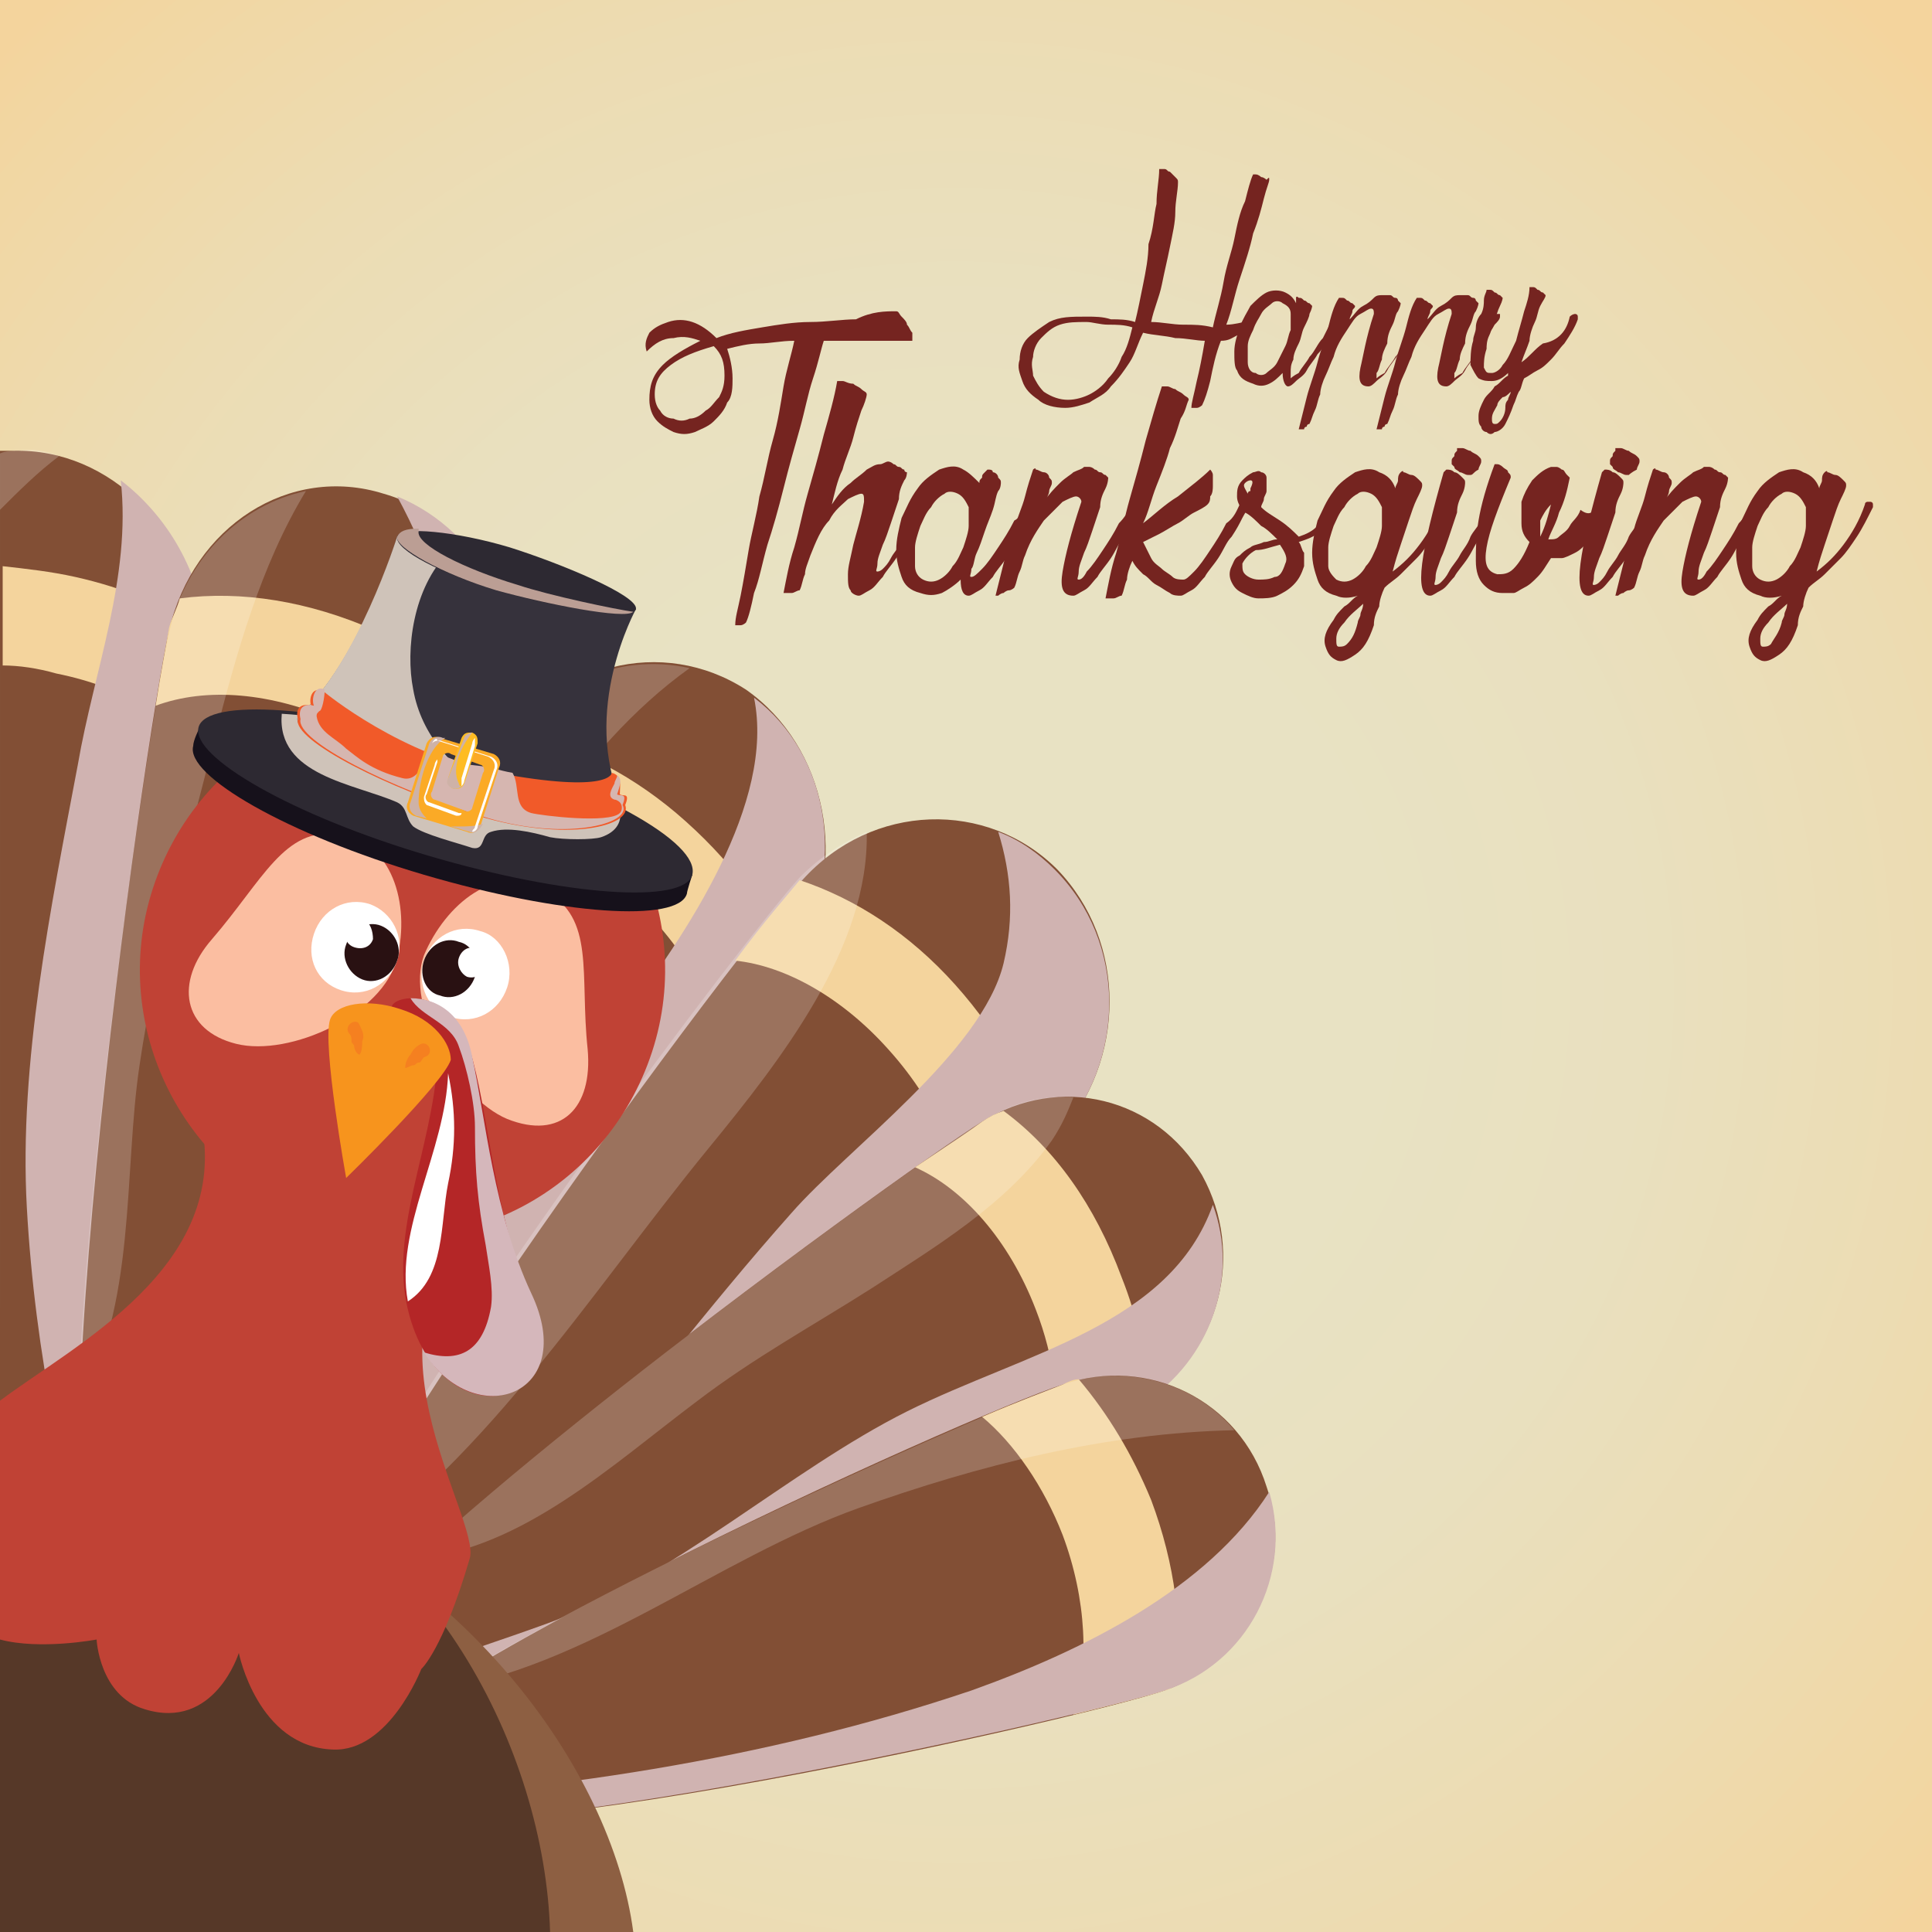 <?xml version="1.0" encoding="utf-8"?>
<!-- Generator: Adobe Illustrator 23.1.0, SVG Export Plug-In . SVG Version: 6.00 Build 0)  -->
<svg version="1.1" id="Layer_1" xmlns="http://www.w3.org/2000/svg" xmlns:xlink="http://www.w3.org/1999/xlink" x="0px" y="0px"
	 viewBox="0 0 72 72" style="enable-background:new 0 0 72 72;" xml:space="preserve">
<rect x="0" y="0" width="72" height="72" fill="#808080" stroke="none"/>
<style type="text/css">
	.st0{fill:url(#SVGID_1_);}
	.st1{fill:#824F35;}
	.st2{fill:#D0B3B1;}
	.st3{fill:#F4D49D;}
	.st4{opacity:0.2;fill:#FFFFFF;}
	.st5{fill:#8D5F42;}
	.st6{fill:#563828;}
	.st7{fill:#C04235;}
	.st8{fill:#FBBEA1;}
	.st9{fill:#FFFFFF;}
	.st10{fill:#291112;}
	.st11{fill:#B42627;}
	.st12{fill:#D5B7BB;}
	.st13{fill:#F7941D;}
	.st14{fill:#F58020;}
	.st15{fill:#16111B;}
	.st16{fill:#2D2932;}
	.st17{fill:#CFC3B9;}
	.st18{fill:#36323C;}
	.st19{fill:#F15A29;}
	.st20{fill:#D6B6B0;}
	.st21{fill:#BB9E94;}
	.st22{fill:#FBAA26;}
	.st23{fill:#CEB2A7;}
	.st24{fill:#FEBC23;}
	.st25{fill:#752420;}
</style>
<g>
	
		<radialGradient id="SVGID_1_" cx="35.596" cy="36.841" r="50.242" gradientTransform="matrix(1 0 0 1.012 0 -0.442)" gradientUnits="userSpaceOnUse">
		<stop  offset="0.306" style="stop-color:#E8E2C3"/>
		<stop  offset="0.506" style="stop-color:#E9E0BF"/>
		<stop  offset="0.722" style="stop-color:#ECDCB3"/>
		<stop  offset="0.945" style="stop-color:#F2D6A1"/>
		<stop  offset="0.987" style="stop-color:#F4D49D"/>
	</radialGradient>
	<rect class="st0" width="72" height="72"/>
	<g>
		<g>
			<g>
				<path class="st1" d="M0,36.6V62c0.3,0.2,0.5,0.2,0.7,0.2C3,61.6,1.5,47.5,0,36.6z"/>
				<path class="st2" d="M0,36.6v12.1c0.9,3.2,1.5,6.3,1.8,9.6C2.1,53.3,1.1,44.2,0,36.6z"/>
			</g>
			<g>
				<path class="st1" d="M7.5,23.8c-0.3-4-3.4-7.1-7-7c-0.2,0-0.3,0-0.5,0v36.6c1.3,4.5,2.5,7.7,3.7,7.7C7.3,61,7.8,27.8,7.5,23.8z"
					/>
				<g>
					<path class="st3" d="M7.7,23.8c0-0.1,0-0.2,0-0.3c-1.4-0.9-3.1-1.6-4.9-2c-0.9-0.2-1.8-0.3-2.7-0.4v3.7c0.6,0,1.3,0.1,2,0.3
						c2.5,0.5,4.5,1.7,5.7,3.2C7.7,26.1,7.7,24.5,7.7,23.8z"/>
				</g>
				<path class="st4" d="M0.7,16.8c-0.2,0-0.5,0-0.7,0.1V19c0.7-0.7,1.4-1.4,2.2-2C1.7,16.8,1.2,16.7,0.7,16.8z"/>
				<path class="st2" d="M4.5,17.9c0.4,3.6-1,7.1-1.6,10.6C1.9,33.8,0.7,39.6,1,45c0.3,5.4,1.4,10.7,3,15.8c3.1-3.3,3.9-33.2,3.7-37
					C7.5,21.3,6.2,19.2,4.5,17.9z"/>
			</g>
			<g>
				<path class="st1" d="M19,27.2C18.1,31.1,7.7,62.1,4.2,61.1c-3.5-1,1.2-33.7,2.1-37.6c0.9-3.9,4.5-6.2,8-5.1
					C17.8,19.4,19.9,23.4,19,27.2z"/>
				<g>
					<path class="st3" d="M17.8,31.4c0.7-2,1.1-3.5,1.3-4.2c0-0.1,0-0.1,0-0.2c-1.3-1.4-3.1-2.6-5.1-3.5c-2.5-1.1-5-1.5-7.3-1.2
						c-0.1,0.4-0.3,0.7-0.4,1.1C6.2,24,6,25,5.8,26.3c1.9-0.7,4.3-0.5,6.8,0.6C15,28,16.9,29.7,17.8,31.4z"/>
				</g>
				<path class="st4" d="M5.2,39.7C5.8,35.6,7,31.5,8,27.5c0.8-3.1,1.7-6.4,3.4-9.2c-2.4,0.5-4.5,2.5-5.1,5.3
					c-0.6,2.6-3,18.5-3.4,28.8C5.1,48.7,4.6,43.7,5.2,39.7z"/>
				<path class="st2" d="M14.8,18.5c2.5,4.6,3.3,10,1,14.7c-1.1,2.1-2.4,4-3.6,6c-1.6,2.6-2.7,5.4-3.6,8.3c-1.4,4.5-2.4,9.1-4,13.6
					C8.2,60.7,18.1,31,19,27.2C19.9,23.5,18,19.8,14.8,18.5z"/>
			</g>
			<g>
				<path class="st1" d="M29.7,35.6c-2,3.4-21,29.5-24,27.4c-3.1-2.1,10.9-31.5,12.9-34.9c2-3.4,6.1-4.4,9.2-2.4
					C30.8,27.8,31.7,32.2,29.7,35.6z"/>
				<g>
					<path class="st3" d="M25.2,30.3c-1.9-1.6-4-2.6-6.1-3c-0.2,0.2-0.4,0.5-0.5,0.8c-0.3,0.4-0.7,1.3-1.3,2.6
						c1.8,0,3.9,0.9,5.8,2.4c2.2,1.8,3.6,4.2,3.7,6.2l0.5,0c1-1.4,1.8-2.6,2.2-3.3C28.6,33.9,27.2,32,25.2,30.3z"/>
				</g>
				<path class="st4" d="M16.1,37.5c2.6-4.5,5.4-9.6,9.6-12.6c-2.7-0.6-5.5,0.6-7.1,3.3c-1.2,2-6.4,12.8-10,21.9
					C10.9,45.8,13.6,41.7,16.1,37.5z"/>
				<path class="st2" d="M28.1,26c0.8,3.9-2.5,8.8-5,12.1c-2.6,3.4-5.2,6.8-7.8,10.2c-3.4,4.5-6.9,9.1-8.6,14.6
					c5.1-2.2,21.1-24.3,22.9-27.3C31.6,32.3,30.9,28.1,28.1,26z"/>
			</g>
			<g>
				<path class="st1" d="M39.4,42.4C36.8,45.3,13.2,66.7,10.6,64c-2.6-2.6,16.7-28.4,19.3-31.2c2.6-2.9,6.9-3,9.5-0.4
					C42,35.1,42,39.5,39.4,42.4z"/>
				<g>
					<path class="st3" d="M35.6,36.7c-1.7-1.9-3.7-3.2-5.8-3.9c0,0,0,0,0,0c-0.4,0.5-1.3,1.5-2.4,3c1.9,0.2,4,1.4,5.7,3.3
						c1.9,2.1,3,4.7,2.7,6.7l0.1,0c1.4-1.3,2.4-2.3,3.1-2.9C38.5,40.8,37.3,38.6,35.6,36.7z"/>
				</g>
				<path class="st4" d="M26.4,42.8c2.7-3.3,6-7.5,5.9-11.8c-0.9,0.4-1.7,0.9-2.5,1.7c-2,2.2-13.6,17.5-17.9,25.9
					C17.9,54.8,21.9,48.3,26.4,42.8z"/>
				<path class="st2" d="M39.3,32.4c-0.6-0.6-1.3-1.1-2.1-1.4c0.5,1.6,0.6,3.2,0.2,4.9c-0.8,3.3-5.8,6.9-7.9,9.3
					c-6.4,7.2-10.3,13.9-18.5,19C15,65,36.9,45.2,39.4,42.4C42,39.5,42,35.1,39.3,32.4z"/>
			</g>
			<g>
				<path class="st1" d="M42.6,52.2c-2.9,1.8-30.4,15.2-32.1,12.3c-1.7-2.9,23.2-20.9,26.1-22.7c2.9-1.8,6.5-0.9,8.2,2
					C46.4,46.7,45.5,50.4,42.6,52.2z"/>
				<g>
					<path class="st3" d="M37.4,41.4c-0.3,0.1-0.5,0.2-0.8,0.4c-0.4,0.3-1.3,0.9-2.5,1.7c1.8,0.8,3.5,2.7,4.5,5.3
						c0.7,1.8,0.9,3.6,0.7,5.1c1.6-0.8,2.8-1.4,3.3-1.7c0.1,0,0.1-0.1,0.2-0.1c-0.1-1.5-0.4-3-1-4.5C40.8,44.9,39.3,42.8,37.4,41.4z
						"/>
				</g>
				<path class="st4" d="M26,52.2c2.1-1.6,4.3-2.8,6.5-4.2c2.3-1.5,5-3.1,6.7-5.5c0.4-0.6,0.6-1.1,0.8-1.6c-1.2-0.1-2.3,0.2-3.4,0.9
					c-1.9,1.2-14.1,9.9-21.1,16.3C19.5,57.7,22.8,54.6,26,52.2z"/>
				<path class="st2" d="M33.8,52.6c-4.4,2.2-8.7,6.2-13.4,7.9c-3.3,1.2-6.8,2.2-10,3.8c0,0.1,0,0.2,0.1,0.3
					c1.7,2.9,29.3-10.6,32.1-12.3c2.5-1.6,3.6-4.7,2.6-7.4C43.6,49.4,38.2,50.4,33.8,52.6z"/>
			</g>
			<g>
				<path class="st1" d="M43.4,63c-3.2,1.1-30.1,7.2-31.2,4c-1-3.1,24.2-14.4,27.4-15.4c3.2-1.1,6.6,0.6,7.6,3.8
					C48.3,58.5,46.5,61.9,43.4,63z"/>
				<g>
					<path class="st3" d="M40.2,51.4c-0.2,0-0.4,0.1-0.6,0.2c-0.5,0.2-1.6,0.6-3,1.2c1.2,1,2.3,2.6,3,4.4c0.9,2.4,1,4.9,0.4,6.7
						c1.6-0.4,2.8-0.7,3.4-0.9c0.1,0,0.3-0.1,0.4-0.2c0.3-2.1,0-4.5-0.9-6.9C42.2,54.2,41.3,52.7,40.2,51.4z"/>
				</g>
				<path class="st4" d="M32,56.2c4.5-1.6,9.2-2.8,14-2.9c-1.5-1.8-4.1-2.5-6.4-1.7c-2.3,0.8-16.3,6.9-23.4,11.4
					C21.8,62.2,26.7,58.1,32,56.2z"/>
				<path class="st2" d="M36.2,63c-7.7,2.6-15.9,3.8-24,4.2C14,70,40.3,64,43.4,63c3.1-1,4.8-4.3,3.9-7.4C45,59.2,40.4,61.5,36.2,63
					z"/>
			</g>
		</g>
		<path class="st5" d="M23.6,72c-0.8-6.1-6.5-13.9-15.3-16.8C5.6,54.3,2.7,54,0,54.1V72H23.6z"/>
		<path class="st6" d="M20.5,72C20.3,65.2,16,56.9,8.6,54.5c-2.8-0.9-5.8-0.9-8.6-0.2V72H20.5z"/>
		<path class="st7" d="M18.4,45.3L7.5,41.8c1.1,5.4-4.7,8.3-7.5,10.4v8.9c1.5,0.4,3.6,0,3.6,0s0.1,2.1,1.8,2.6
			c2.6,0.8,3.5-2.1,3.5-2.1s0.7,3.5,3.5,3.6c2.1,0.1,3.3-3,3.3-3s0.8-0.7,1.8-4.1C18,56.6,12.7,49.3,18.4,45.3z"/>
		<path class="st7" d="M24.3,39.2c-1.7,5.2-7.2,8.1-12.3,6.4c-5.1-1.7-8-7.3-6.3-12.5c1.7-5.2,7.2-8.1,12.3-6.4
			C23.1,28.4,26,34,24.3,39.2z"/>
		<path class="st8" d="M21.9,39.1c0.2,2.2-1,3.4-3,2.6c-1.9-0.8-3.8-4.2-3.1-6.1c0.8-1.9,2.7-3.5,4.5-2.4
			C22.2,34.2,21.6,36.3,21.9,39.1z"/>
		<g>
			<path class="st9" d="M15.8,35.8c-0.3,0.9,0.2,1.9,1,2.1c0.9,0.3,1.8-0.2,2.1-1.1c0.3-0.9-0.2-1.9-1-2.1
				C17,34.4,16.1,34.9,15.8,35.8z"/>
			<path class="st10" d="M15.8,35.8c-0.2,0.6,0.1,1.2,0.6,1.3c0.5,0.2,1.1-0.1,1.3-0.7c0.2-0.6-0.1-1.2-0.6-1.3
				C16.6,34.9,16,35.2,15.8,35.8z"/>
			<path class="st9" d="M17.1,35.7c-0.1,0.3,0.1,0.6,0.3,0.7c0.3,0.1,0.6-0.1,0.7-0.3c0.1-0.3-0.1-0.6-0.3-0.7
				C17.5,35.2,17.2,35.4,17.1,35.7z"/>
		</g>
		<path class="st8" d="M7.9,35c-1.4,1.6-1.1,3.4,0.9,3.9c2,0.5,5.5-1.1,6-3.2c0.5-2-0.2-4.4-2.2-4.6C10.6,30.8,9.8,32.8,7.9,35z"/>
		<g>
			<path class="st9" d="M14.8,35.8c-0.3,0.9-1.2,1.4-2.1,1.1c-0.9-0.3-1.3-1.2-1-2.1c0.3-0.9,1.2-1.4,2.1-1.1
				C14.6,34,15.1,34.9,14.8,35.8z"/>
			<path class="st10" d="M14.8,35.8c-0.2,0.6-0.8,0.9-1.3,0.7c-0.5-0.2-0.8-0.8-0.6-1.3c0.2-0.6,0.8-0.9,1.3-0.7
				C14.7,34.7,15,35.3,14.8,35.8z"/>
			<path class="st9" d="M13.9,35c-0.1,0.3-0.4,0.4-0.7,0.3c-0.3-0.1-0.4-0.4-0.3-0.7c0.1-0.3,0.4-0.4,0.7-0.3
				C13.8,34.4,13.9,34.7,13.9,35z"/>
		</g>
		<g>
			<path class="st11" d="M17.5,39.1c-0.6-2.2-2.7-2.1-2.9-1.6c0.6,1,1.8,1.2,1.7,2.1c-0.2,3.2-1.8,6.3-1.1,9.2
				c1.2,5,6.6,3.7,4.5-0.6C18.4,45.2,18.2,41.3,17.5,39.1z"/>
			<path class="st9" d="M16.7,44.1c0.3-1.4,0.3-2.7,0-4.1c-0.1,2.9-2,5.8-1.5,8.5C16.6,47.6,16.4,45.6,16.7,44.1z"/>
			<path class="st12" d="M19.8,48.2c-1.4-3-1.7-6.5-2.2-8.8c-0.3-1.6-1.3-2.2-2.3-2.2c0.4,0.7,1.5,0.9,1.8,1.8
				c0.3,0.8,0.6,2.1,0.6,3c0,1.7,0.1,2.8,0.4,4.4c0.1,0.7,0.3,1.6,0.2,2.3c-0.3,1.7-1.2,2.1-2.5,1.7C17.7,53.4,21.6,52,19.8,48.2z"
				/>
		</g>
		<path class="st13" d="M16.8,39.5c-0.3,0.9-3.9,4.4-3.9,4.4S12,38.9,12.3,38c0.2-0.6,1.4-0.8,2.6-0.4C16.2,38,16.8,38.9,16.8,39.5z
			"/>
		<path class="st14" d="M15.7,38.9c-0.2,0.1-0.3,0.2-0.4,0.4c-0.1,0.1-0.2,0.3-0.2,0.5c0,0,0,0,0,0c0.1,0,0.2-0.1,0.3-0.1
			c0.1,0,0.1-0.1,0.2-0.1c0.1,0,0.1-0.1,0.2-0.2C16.2,39.3,16,38.8,15.7,38.9z"/>
		<path class="st14" d="M13.4,38.2c0.1,0.2,0.2,0.4,0.1,0.6c0,0.1,0,0.4-0.1,0.5c0,0,0,0,0,0c-0.1,0-0.2-0.2-0.2-0.3
			c0-0.1-0.1-0.1-0.1-0.2c0-0.1,0-0.2-0.1-0.3C12.8,38.2,13.3,37.9,13.4,38.2z"/>
		<g>
			<path class="st15" d="M25.6,33.3c-0.3,1.1-4.7,0.8-9.8-0.7c-5.1-1.5-8.9-3.7-8.6-4.8c0-0.2,0.2-0.6,0.2-0.6s5.2,0,9.6,1.3
				c4.4,1.3,8.8,4.1,8.8,4.1S25.6,33.2,25.6,33.3z"/>
			<path class="st16" d="M25.8,32.6c-0.3,1.1-4.7,0.8-9.8-0.7c-5.1-1.5-8.9-3.7-8.6-4.8c0.3-1.1,4.7-0.8,9.8,0.7
				C22.3,29.3,26.1,31.4,25.8,32.6z"/>
			<path class="st17" d="M14.8,29.9c0.4,0.2,0.3,0.6,0.6,0.9c0.4,0.3,1.6,0.6,2.2,0.8c0.5,0.1,0.3-0.5,0.7-0.6
				c0.6-0.2,1.5,0,2.2,0.2c0.5,0.1,1.6,0.1,1.9,0c0.6-0.2,0.8-0.6,0.7-1.1c-1.5-0.7-3.3-1.4-5.4-2.1c-2.8-0.8-5.4-1.3-7.2-1.4
				C10.3,28.9,13.2,29.2,14.8,29.9z"/>
			<path class="st18" d="M23.2,30c0.3,0.8-2.1,1.1-5.4,0.1c-3.3-1-7-2.6-6.7-3.4c2.3-2,3.7-6.7,3.7-6.7l8.9,2.7
				C23.7,22.7,21.6,26.5,23.2,30z"/>
			<path class="st17" d="M18.3,29.5c-1.4-0.8-2.6-2.1-2.9-3.8c-0.3-1.5,0-3.8,1.3-5.1L14.8,20c0,0-1.5,4.8-3.7,6.7
				c-0.2,0.8,3.4,2.4,6.7,3.4c3,0.9,5.4,0.6,5.4,0C21.6,30.2,19.8,30.3,18.3,29.5z"/>
			<path class="st19" d="M22.8,28.8c0,0,0,0.8-4.3,0c-3.5-0.6-6.4-3-6.4-3c-0.5-0.3-0.6,0.3-0.5,0.5c-0.4-0.1-0.6,0.1-0.5,0.5
				c-0.2,0.8,3.4,2.6,6.7,3.6c3.3,1,5.8,0.4,5.5-0.4c0.2-0.5-0.1-0.3-0.2-0.4C23.1,29.3,23.2,28.9,22.8,28.8z"/>
			<path class="st20" d="M23.2,30c0.2-0.5-0.1-0.3-0.2-0.4c0.1-0.3,0.2-0.6,0-0.7c0,0.1-0.1,0.2-0.1,0.3c-0.1,0.2-0.3,0.5,0,0.6
				c0.1,0,0.2,0.1,0.2,0.1c0.1,0.1,0.1,0.3,0,0.4c-0.4,0.4-2.9,0.1-3.3,0c-0.7-0.2-0.4-1-0.7-1.5c-0.6-0.1-0.6-0.2-1.6-0.3
				c-0.2,0-1.3-0.5-1.5-0.5c-0.3,0.8-0.6,1.1-1,1c-1.2-0.3-1.7-0.8-2.1-1.1c-0.4-0.4-1-0.6-1.1-1.2c0-0.1,0-0.1,0.1-0.2
				c0.1,0,0.2-0.5,0.2-0.8c-0.4-0.2-0.5,0.4-0.4,0.6c-0.4-0.1-0.6,0.1-0.5,0.5c-0.2,0.8,3.4,2.6,6.7,3.6C21,31.4,23.6,30.7,23.2,30z
				"/>
			<path class="st16" d="M23.7,22.7c-0.1,0.4-3.2-0.1-5.2-0.7c-2-0.6-3.8-1.5-3.7-2c0.1-0.4,2.2-0.2,4.2,0.4
				C20.9,21,23.8,22.2,23.7,22.7z"/>
			<path class="st21" d="M19.3,21.8c-2-0.6-3.8-1.5-3.7-2c0,0,0-0.1,0-0.1c-0.5,0-0.7,0.1-0.8,0.3c-0.1,0.4,1.7,1.4,3.7,2
				c1.8,0.5,4.8,1.1,5.1,0.8C22.9,22.7,20.5,22.2,19.3,21.8z"/>
			<g>
				<path class="st22" d="M18.4,28.1l-2-0.6c-0.2-0.1-0.4,0-0.5,0.2l-0.7,2.2c-0.1,0.2,0,0.4,0.2,0.5l2,0.6c0.2,0.1,0.4,0,0.5-0.2
					l0.7-2.2C18.7,28.4,18.6,28.2,18.4,28.1z M17.6,30.1c0,0.1-0.2,0.2-0.3,0.1l-1.1-0.4c-0.1,0-0.2-0.2-0.1-0.3l0.4-1.3
					c0-0.1,0.2-0.2,0.3-0.1l1.1,0.4c0.1,0,0.2,0.2,0.1,0.3L17.6,30.1z"/>
				<path class="st23" d="M18,30.7c-0.3,0.1-0.6,0.1-0.9,0.1c-0.1,0-0.2,0-0.3,0l0.7,0.2C17.7,31.1,17.9,30.9,18,30.7L18,30.7z"/>
				<path class="st23" d="M15.6,29.9c0-0.7,0.3-2,1-2.4l-0.1,0c-0.2-0.1-0.4,0-0.5,0.2l-0.7,2.2c-0.1,0.2,0,0.4,0.2,0.5l0.4,0.1
					C15.8,30.4,15.6,30.2,15.6,29.9z"/>
				<g>
					<path class="st9" d="M16.2,28.5l-0.4,1.2c0,0.1,0,0.2,0.1,0.3l1.1,0.4c0.1,0,0.2,0,0.2-0.1c0,0-0.1,0-0.1,0l-1.1-0.4
						c-0.1,0-0.2-0.2-0.1-0.3l0.4-1.2c0,0,0-0.1,0-0.1C16.3,28.3,16.2,28.4,16.2,28.5z"/>
					<path class="st9" d="M16.3,27.6l1.9,0.6c0.2,0.1,0.3,0.3,0.2,0.5l-0.7,2.1c0,0.1-0.1,0.1-0.1,0.2c0.1,0,0.2-0.1,0.2-0.2
						l0.7-2.1c0.1-0.2,0-0.4-0.2-0.5l-1.9-0.6c-0.1,0-0.2,0-0.3,0.1C16.2,27.5,16.3,27.5,16.3,27.6z"/>
				</g>
				<path class="st24" d="M17.3,29.2c-0.1,0.2-0.2,0.2-0.4,0.2l0,0c-0.2-0.1-0.2-0.2-0.2-0.4l0.5-1.5c0.1-0.2,0.2-0.2,0.4-0.2l0,0
					c0.2,0.1,0.2,0.2,0.2,0.4L17.3,29.2z"/>
				<path class="st23" d="M17.1,29.2c-0.3-0.6,0.1-1.4,0.5-1.9c-0.1,0-0.3,0.1-0.3,0.2L16.7,29c-0.1,0.2,0,0.3,0.2,0.4
					c0.1,0,0.2,0,0.3-0.1C17.2,29.3,17.1,29.3,17.1,29.2z"/>
				<path class="st9" d="M17.3,29.1c0,0.1-0.1,0.2-0.1,0.2l0,0c0,0,0-0.1,0-0.3l0.4-1.3c0-0.1,0.1-0.2,0.1-0.2l0,0c0,0,0,0.1,0,0.3
					L17.3,29.1z"/>
			</g>
		</g>
	</g>
	<g>
		<path class="st25" d="M47.3,6.7c0,0.1-0.1,0.3-0.2,0.7c-0.1,0.4-0.2,0.8-0.4,1.3c-0.1,0.5-0.3,1.1-0.5,1.7
			c-0.2,0.6-0.3,1.2-0.5,1.7c0.3,0,0.6-0.1,0.7-0.1c0,0.2-0.1,0.4-0.3,0.5c-0.2,0.1-0.3,0.2-0.6,0.2c-0.2,0.5-0.3,1-0.4,1.5
			c-0.1,0.4-0.2,0.7-0.3,0.9c0,0-0.1,0.1-0.2,0.1c-0.1,0-0.1,0-0.2,0c0-0.2,0.1-0.5,0.2-1c0.1-0.4,0.2-0.9,0.3-1.5
			c-0.3,0-0.7-0.1-1.1-0.1c-0.4-0.1-0.8-0.1-1.2-0.2c-0.2,0.4-0.3,0.8-0.5,1.1c-0.2,0.3-0.4,0.6-0.7,0.9c-0.2,0.3-0.5,0.4-0.8,0.6
			c-0.3,0.1-0.6,0.2-0.9,0.2c-0.4,0-0.8-0.1-1-0.3c-0.3-0.2-0.5-0.4-0.6-0.7c-0.1-0.3-0.2-0.5-0.1-0.8c0-0.3,0.1-0.6,0.3-0.8
			c0.2-0.2,0.5-0.4,0.8-0.6c0.4-0.2,0.8-0.2,1.4-0.2c0.3,0,0.6,0,0.9,0.1c0.3,0,0.6,0,0.9,0.1c0.1-0.4,0.2-0.9,0.3-1.4
			c0.1-0.5,0.2-1,0.2-1.5C43,8.5,43,8,43.1,7.6c0-0.5,0.1-0.9,0.1-1.3c0.1,0,0.1,0,0.2,0c0.1,0,0.1,0.1,0.2,0.1
			c0.1,0.1,0.1,0.1,0.2,0.2c0.1,0.1,0.1,0.1,0.1,0.2c0,0.3-0.1,0.7-0.1,1.1c0,0.4-0.1,0.8-0.2,1.3c-0.1,0.5-0.2,0.9-0.3,1.4
			c-0.1,0.5-0.3,0.9-0.4,1.4c0.4,0,0.8,0.1,1.2,0.1c0.4,0,0.7,0,1.1,0.1c0.1-0.5,0.3-1.1,0.4-1.7c0.1-0.6,0.3-1.1,0.4-1.6
			c0.1-0.5,0.2-1,0.4-1.4c0.1-0.4,0.2-0.8,0.3-1c0,0,0,0,0.1,0c0.1,0,0.2,0.1,0.2,0.1c0.1,0,0.2,0.1,0.2,0.1
			C47.3,6.6,47.3,6.6,47.3,6.7z M39.8,14.9c0.3,0,0.6-0.1,0.8-0.2c0.2-0.1,0.5-0.3,0.7-0.6c0.2-0.2,0.4-0.5,0.5-0.8
			c0.2-0.3,0.3-0.7,0.4-1.1c-0.3-0.1-0.6-0.1-0.9-0.1c-0.3,0-0.6-0.1-0.8-0.1c-0.4,0-0.7,0-1,0.1c-0.3,0.1-0.5,0.3-0.7,0.5
			c-0.2,0.2-0.3,0.5-0.3,0.7c-0.1,0.3,0,0.5,0,0.7c0.1,0.2,0.2,0.4,0.4,0.6C39.2,14.8,39.5,14.9,39.8,14.9z"/>
		<path class="st25" d="M49.7,11.8C49.8,11.8,49.8,11.8,49.7,11.8c0.1-0.1,0.1-0.1,0.2-0.1c0,0,0.1,0,0.1,0c0,0,0,0,0,0.1
			c0,0.1-0.1,0.2-0.2,0.3c-0.1,0.2-0.2,0.3-0.3,0.5c-0.1,0.2-0.2,0.4-0.4,0.6c-0.1,0.2-0.3,0.4-0.4,0.6c-0.1,0.2-0.3,0.3-0.4,0.4
			c-0.1,0.1-0.2,0.2-0.3,0.2c-0.1,0-0.2-0.2-0.2-0.5c-0.2,0.2-0.3,0.3-0.5,0.4c-0.2,0.1-0.4,0.1-0.6,0c-0.3-0.1-0.5-0.2-0.6-0.5
			C46,13.7,46,13.4,46,13.1c0-0.3,0.1-0.6,0.2-0.9c0.1-0.3,0.3-0.6,0.4-0.8c0.2-0.2,0.4-0.4,0.6-0.5c0.2-0.1,0.5-0.1,0.7,0
			c0.2,0.1,0.3,0.2,0.4,0.4c0,0,0-0.1,0-0.1c0,0,0-0.1,0-0.1c0,0,0-0.1,0.1,0c0.1,0,0.1,0,0.2,0.1c0.1,0,0.1,0.1,0.2,0.1
			c0.1,0.1,0.1,0.1,0.1,0.1c0,0,0,0.1-0.1,0.3c0,0.1-0.1,0.3-0.2,0.5c-0.1,0.2-0.1,0.4-0.2,0.6c-0.1,0.2-0.2,0.4-0.2,0.6
			c-0.1,0.2-0.1,0.3-0.1,0.5c0,0.1,0,0.2,0,0.2c0,0,0.1-0.1,0.3-0.2c0.1-0.2,0.3-0.4,0.4-0.6c0.2-0.2,0.3-0.5,0.5-0.7
			C49.5,12.2,49.6,12,49.7,11.8z M46.8,13.9c0.1,0.1,0.3,0.1,0.4,0c0.1-0.1,0.3-0.2,0.4-0.4c0.1-0.2,0.2-0.4,0.3-0.6
			c0.1-0.2,0.1-0.4,0.2-0.6c0-0.2,0-0.4,0-0.6c0-0.2-0.1-0.3-0.3-0.4c-0.1-0.1-0.3-0.1-0.4,0c-0.1,0.1-0.3,0.2-0.4,0.4
			c-0.1,0.2-0.2,0.3-0.3,0.6c-0.1,0.2-0.2,0.4-0.2,0.6c0,0.2,0,0.4,0,0.6C46.5,13.7,46.6,13.9,46.8,13.9z"/>
		<path class="st25" d="M52.7,11.8C52.7,11.8,52.7,11.8,52.7,11.8c0.1-0.1,0.1-0.1,0.2-0.1c0,0,0.1,0,0.1,0c0,0,0,0,0,0.1
			c0,0.1-0.1,0.2-0.2,0.3c-0.1,0.2-0.2,0.3-0.3,0.5c-0.1,0.2-0.2,0.4-0.4,0.6c-0.1,0.2-0.3,0.4-0.4,0.6c-0.1,0.2-0.3,0.3-0.4,0.4
			c-0.1,0.1-0.2,0.2-0.3,0.2c-0.3,0-0.4-0.2-0.3-0.7c0.1-0.4,0.2-1.1,0.5-2c0-0.1,0-0.2-0.1-0.2c-0.1,0-0.2,0.1-0.4,0.2
			c-0.2,0.1-0.3,0.3-0.5,0.6c-0.2,0.3-0.4,0.6-0.5,1c-0.1,0.2-0.2,0.5-0.3,0.7c-0.1,0.2-0.2,0.5-0.2,0.7c-0.1,0.2-0.1,0.4-0.2,0.6
			c-0.1,0.2-0.1,0.3-0.2,0.5c0,0-0.1,0-0.1,0.1c0,0-0.1,0-0.1,0.1c0,0-0.1,0-0.1,0c0,0-0.1,0-0.1,0c0.1-0.4,0.2-0.8,0.3-1.2
			c0.1-0.4,0.3-0.9,0.4-1.3c0.1-0.4,0.3-0.9,0.4-1.3c0.1-0.4,0.2-0.8,0.4-1.1c0,0,0,0,0.1,0c0.1,0,0.1,0,0.2,0.1
			c0.1,0,0.1,0.1,0.2,0.1c0.1,0.1,0.1,0.1,0.1,0.1c0,0.1-0.1,0.1-0.1,0.2c0,0.1-0.1,0.2-0.1,0.3c0.2-0.2,0.3-0.4,0.5-0.5
			c0.2-0.1,0.3-0.2,0.4-0.3c0.1-0.1,0.2-0.1,0.3-0.1c0.1,0,0.1,0,0.2,0c0,0,0.1,0,0.1,0c0.1,0,0.1,0.1,0.2,0.1
			c0.1,0,0.1,0.1,0.1,0.1c0,0,0.1,0.1,0.1,0.1c0,0,0,0.1-0.1,0.3c-0.1,0.1-0.1,0.3-0.2,0.5c-0.1,0.2-0.2,0.4-0.2,0.7
			c-0.1,0.2-0.2,0.4-0.2,0.6c-0.1,0.2-0.1,0.4-0.2,0.5c0,0.1,0,0.2,0,0.2c0,0,0.1-0.1,0.3-0.2c0.1-0.2,0.3-0.4,0.4-0.6
			c0.2-0.2,0.3-0.5,0.5-0.7C52.5,12.2,52.6,12,52.7,11.8z"/>
		<path class="st25" d="M55.6,11.8C55.6,11.8,55.6,11.8,55.6,11.8c0.1-0.1,0.1-0.1,0.2-0.1c0,0,0.1,0,0.1,0c0,0,0,0,0,0.1
			c0,0.1-0.1,0.2-0.2,0.3c-0.1,0.2-0.2,0.3-0.3,0.5c-0.1,0.2-0.2,0.4-0.4,0.6c-0.1,0.2-0.3,0.4-0.4,0.6c-0.1,0.2-0.3,0.3-0.4,0.4
			c-0.1,0.1-0.2,0.2-0.3,0.2c-0.3,0-0.4-0.2-0.3-0.7c0.1-0.4,0.2-1.1,0.5-2c0-0.1,0-0.2-0.1-0.2c-0.1,0-0.2,0.1-0.4,0.2
			c-0.2,0.1-0.3,0.3-0.5,0.6c-0.2,0.3-0.4,0.6-0.5,1c-0.1,0.2-0.2,0.5-0.3,0.7c-0.1,0.2-0.2,0.5-0.2,0.7c-0.1,0.2-0.1,0.4-0.2,0.6
			c-0.1,0.2-0.1,0.3-0.2,0.5c0,0-0.1,0-0.1,0.1c0,0-0.1,0-0.1,0.1c0,0-0.1,0-0.1,0c0,0-0.1,0-0.1,0c0.1-0.4,0.2-0.8,0.3-1.2
			c0.1-0.4,0.3-0.9,0.4-1.3c0.1-0.4,0.3-0.9,0.4-1.3c0.1-0.4,0.2-0.8,0.4-1.1c0,0,0,0,0.1,0c0.1,0,0.1,0,0.2,0.1
			c0.1,0,0.1,0.1,0.2,0.1c0.1,0.1,0.1,0.1,0.1,0.1c0,0.1-0.1,0.1-0.1,0.2c0,0.1-0.1,0.2-0.1,0.3c0.2-0.2,0.3-0.4,0.5-0.5
			c0.2-0.1,0.3-0.2,0.4-0.3c0.1-0.1,0.2-0.1,0.3-0.1c0.1,0,0.1,0,0.2,0c0,0,0.1,0,0.1,0c0.1,0,0.1,0.1,0.2,0.1
			c0.1,0,0.1,0.1,0.1,0.1c0,0,0.1,0.1,0.1,0.1c0,0,0,0.1-0.1,0.3c-0.1,0.1-0.1,0.3-0.2,0.5c-0.1,0.2-0.2,0.4-0.2,0.7
			c-0.1,0.2-0.2,0.4-0.2,0.6c-0.1,0.2-0.1,0.4-0.2,0.5c0,0.1,0,0.2,0,0.2c0,0,0.1-0.1,0.3-0.2c0.1-0.2,0.3-0.4,0.4-0.6
			c0.2-0.2,0.3-0.5,0.5-0.7C55.4,12.2,55.5,12,55.6,11.8z"/>
		<path class="st25" d="M58.5,11.8C58.6,11.8,58.6,11.8,58.5,11.8c0.1-0.1,0.2-0.1,0.2-0.1c0,0,0.1,0,0.1,0.1c0,0,0,0.1,0,0.1
			c-0.1,0.3-0.3,0.6-0.5,0.9c-0.2,0.2-0.3,0.4-0.5,0.6c-0.2,0.2-0.3,0.3-0.5,0.4c-0.2,0.1-0.3,0.2-0.5,0.3c-0.1,0.2-0.1,0.4-0.2,0.5
			c-0.1,0.2-0.1,0.3-0.2,0.5c-0.1,0.3-0.2,0.5-0.3,0.7c-0.1,0.2-0.3,0.3-0.4,0.3c-0.1,0.1-0.2,0.1-0.3,0c-0.1,0-0.2-0.1-0.2-0.2
			c-0.1-0.1-0.1-0.2-0.1-0.4c0-0.2,0.1-0.4,0.2-0.6c0.1-0.2,0.3-0.3,0.4-0.5c0.2-0.1,0.3-0.3,0.5-0.4c0,0,0-0.1,0-0.1
			c-0.2,0.2-0.4,0.3-0.6,0.3c-0.2,0-0.3,0-0.5-0.1c-0.1-0.1-0.2-0.3-0.3-0.5c0-0.2,0-0.6,0.1-0.9c0-0.2,0.1-0.3,0.1-0.5
			c0-0.2,0.1-0.4,0.2-0.5c0.1-0.2,0.1-0.4,0.1-0.5c0-0.2,0.1-0.3,0.1-0.4c0,0,0,0,0.1,0c0.1,0,0.1,0,0.2,0.1c0.1,0,0.1,0.1,0.2,0.1
			c0.1,0.1,0.1,0.1,0.1,0.1c0,0,0,0.1-0.1,0.3c-0.1,0.2-0.1,0.3-0.2,0.5c-0.1,0.2-0.1,0.4-0.2,0.6c-0.1,0.2-0.1,0.4-0.1,0.5
			c-0.1,0.3-0.1,0.5-0.1,0.7c0.1,0.2,0.1,0.2,0.3,0.2c0.1,0,0.3-0.1,0.4-0.3c0.2-0.2,0.3-0.5,0.5-0.9c0.1-0.4,0.2-0.7,0.3-1.1
			c0.1-0.3,0.2-0.6,0.2-0.9c0,0,0,0,0.1,0c0.1,0,0.1,0,0.2,0.1c0.1,0,0.1,0.1,0.2,0.1c0.1,0.1,0.1,0.1,0.1,0.1
			c0,0.1-0.1,0.2-0.2,0.4c-0.1,0.2-0.1,0.4-0.2,0.6c-0.1,0.2-0.2,0.5-0.2,0.7c-0.1,0.3-0.2,0.5-0.3,0.8c0.3-0.2,0.5-0.5,0.8-0.7
			C58.1,12.7,58.4,12.3,58.5,11.8z M56.1,15.2c0-0.1,0-0.2,0.1-0.3c0-0.1,0.1-0.2,0.1-0.3c-0.1,0.1-0.2,0.2-0.3,0.2
			c-0.1,0.1-0.2,0.2-0.2,0.3c-0.1,0.2-0.2,0.3-0.2,0.5c0,0.1,0,0.2,0.1,0.2c0.1,0,0.1,0,0.2-0.1C56,15.6,56.1,15.4,56.1,15.2z"/>
	</g>
	<g>
		<path class="st25" d="M33.4,11.6c0.1,0,0.1,0.1,0.2,0.2c0.1,0.1,0.2,0.2,0.2,0.3c0.1,0.1,0.1,0.2,0.2,0.3c0,0.1,0,0.2,0,0.3
			c-0.5,0-1,0-1.6,0c-0.5,0-1.1,0-1.7,0c-0.1,0.3-0.2,0.8-0.4,1.4c-0.2,0.6-0.3,1.2-0.5,1.9c-0.2,0.7-0.4,1.4-0.6,2.2
			c-0.2,0.8-0.4,1.5-0.6,2.1c-0.2,0.7-0.3,1.3-0.5,1.8c-0.1,0.5-0.2,0.9-0.3,1.1c0,0-0.1,0.1-0.2,0.1c-0.1,0-0.2,0-0.2,0
			c0-0.3,0.1-0.6,0.2-1.1c0.1-0.5,0.2-1.1,0.3-1.7c0.1-0.6,0.3-1.3,0.4-2c0.2-0.7,0.3-1.4,0.5-2.1c0.2-0.7,0.3-1.4,0.4-2
			c0.1-0.6,0.3-1.2,0.4-1.7c-0.5,0-0.9,0.1-1.3,0.1c-0.4,0-0.8,0.1-1.2,0.2c0.1,0.3,0.2,0.7,0.2,1.1c0,0.3,0,0.7-0.2,0.9
			c-0.1,0.3-0.3,0.5-0.5,0.7c-0.2,0.2-0.5,0.3-0.7,0.4c-0.3,0.1-0.5,0.1-0.8,0c-0.2-0.1-0.4-0.2-0.6-0.4c-0.2-0.2-0.3-0.5-0.3-0.8
			c0-0.5,0.1-0.9,0.5-1.3c0.3-0.3,0.8-0.6,1.4-0.9c-0.3-0.1-0.6-0.2-1-0.1c-0.4,0-0.7,0.2-1,0.5c-0.1-0.3,0-0.5,0.1-0.7
			c0.2-0.2,0.4-0.3,0.7-0.4c0.3-0.1,0.6-0.1,0.9,0c0.3,0.1,0.6,0.3,0.9,0.6c0.5-0.2,1.1-0.3,1.7-0.4c0.6-0.1,1.2-0.2,1.8-0.2
			c0.6,0,1.2-0.1,1.7-0.1C32.5,11.6,33,11.6,33.4,11.6z M27,14c0-0.5-0.1-0.8-0.4-1.1c-0.7,0.2-1.2,0.4-1.6,0.7
			c-0.4,0.3-0.6,0.6-0.6,1.1c0,0.3,0.1,0.5,0.2,0.6c0.1,0.2,0.3,0.3,0.5,0.3c0.2,0.1,0.4,0.1,0.6,0c0.2,0,0.4-0.1,0.6-0.3
			c0.2-0.1,0.3-0.3,0.5-0.5C26.9,14.6,27,14.4,27,14z"/>
		<path class="st25" d="M34.2,18.8C34.2,18.8,34.2,18.8,34.2,18.8c0.1-0.1,0.2-0.1,0.2-0.1c0,0,0.1,0,0.1,0.1c0,0,0,0.1,0,0.1
			c0,0.1-0.1,0.2-0.2,0.4c-0.1,0.2-0.2,0.4-0.4,0.7c-0.2,0.2-0.3,0.5-0.5,0.8c-0.2,0.3-0.4,0.5-0.5,0.7c-0.2,0.2-0.3,0.4-0.5,0.5
			c-0.2,0.1-0.3,0.2-0.4,0.2c-0.1,0-0.3-0.1-0.3-0.2c-0.1-0.1-0.1-0.3-0.1-0.6c0-0.3,0.1-0.6,0.2-1.1c0.1-0.4,0.3-1,0.4-1.6
			c0-0.2,0-0.3-0.1-0.3c-0.1,0-0.3,0.1-0.5,0.2c-0.2,0.2-0.5,0.4-0.7,0.8c-0.3,0.3-0.5,0.8-0.7,1.3c-0.1,0.3-0.2,0.5-0.2,0.7
			c-0.1,0.2-0.1,0.4-0.2,0.6c-0.1,0-0.2,0.1-0.3,0.1c-0.1,0-0.2,0-0.3,0c0.1-0.5,0.2-1.1,0.4-1.7c0.2-0.7,0.3-1.3,0.5-2
			c0.2-0.7,0.4-1.4,0.6-2.2c0.2-0.7,0.4-1.4,0.5-2c0,0,0.1,0,0.2,0c0.1,0,0.2,0.1,0.4,0.1c0.1,0.1,0.2,0.1,0.3,0.2
			c0.1,0.1,0.2,0.1,0.2,0.2c0,0.1-0.1,0.4-0.2,0.6c-0.1,0.3-0.2,0.6-0.3,1c-0.1,0.4-0.3,0.8-0.4,1.2c-0.2,0.4-0.3,0.9-0.4,1.3
			c0.2-0.3,0.4-0.6,0.7-0.8c0.2-0.2,0.4-0.3,0.6-0.5c0.2-0.1,0.3-0.2,0.5-0.2c0.1,0,0.2-0.1,0.3-0.1h0c0,0,0.1,0,0.2,0.1
			c0.1,0,0.1,0.1,0.2,0.1c0.1,0,0.1,0.1,0.2,0.1c0,0.1,0.1,0.1,0.1,0.1c0,0,0,0.2-0.1,0.3c-0.1,0.2-0.2,0.4-0.2,0.7
			c-0.1,0.3-0.2,0.6-0.3,0.9c-0.1,0.3-0.2,0.6-0.3,0.8c-0.1,0.3-0.2,0.5-0.2,0.7c0,0.2-0.1,0.3,0,0.3c0,0,0.1,0,0.2-0.1
			c0.1-0.1,0.2-0.2,0.3-0.4c0.1-0.2,0.3-0.4,0.4-0.6c0.1-0.2,0.3-0.4,0.4-0.7c0.1-0.2,0.3-0.4,0.4-0.6C34,19.1,34.1,19,34.2,18.8z"
			/>
		<path class="st25" d="M38.3,18.8C38.3,18.8,38.4,18.8,38.3,18.8c0.1-0.1,0.2-0.1,0.2-0.1c0,0,0.1,0,0.1,0.1c0,0,0,0.1,0,0.1
			c0,0.1-0.1,0.2-0.2,0.4c-0.1,0.2-0.2,0.4-0.4,0.7c-0.2,0.2-0.3,0.5-0.5,0.8c-0.2,0.3-0.4,0.5-0.5,0.7c-0.2,0.2-0.3,0.4-0.5,0.5
			c-0.2,0.1-0.3,0.2-0.4,0.2c-0.2,0-0.3-0.2-0.3-0.6c-0.2,0.2-0.5,0.4-0.7,0.5c-0.3,0.1-0.5,0.1-0.8,0c-0.4-0.1-0.6-0.3-0.7-0.6
			c-0.1-0.3-0.2-0.6-0.2-1c0-0.4,0.1-0.8,0.2-1.2c0.2-0.4,0.3-0.7,0.6-1.1c0.2-0.3,0.5-0.5,0.8-0.7c0.3-0.1,0.6-0.2,0.9,0
			c0.2,0.1,0.4,0.3,0.6,0.5c0-0.1,0-0.1,0.1-0.2c0-0.1,0-0.1,0.1-0.2c0,0,0.1-0.1,0.1-0.1c0.1,0,0.2,0,0.2,0.1
			c0.1,0,0.2,0.1,0.2,0.2c0.1,0.1,0.1,0.1,0.1,0.2c0,0,0,0.2-0.1,0.3c-0.1,0.2-0.1,0.4-0.2,0.7c-0.1,0.3-0.2,0.5-0.3,0.8
			c-0.1,0.3-0.2,0.6-0.3,0.8c-0.1,0.2-0.1,0.5-0.2,0.6c0,0.2-0.1,0.3,0,0.3c0.1,0,0.2-0.1,0.4-0.3c0.2-0.2,0.4-0.5,0.6-0.8
			c0.2-0.3,0.4-0.6,0.6-1C38,19.3,38.2,19,38.3,18.8z M34.4,21.6c0.2,0.1,0.4,0.1,0.6,0c0.2-0.1,0.4-0.3,0.5-0.5
			c0.2-0.2,0.3-0.5,0.4-0.7c0.1-0.3,0.2-0.6,0.2-0.8c0-0.3,0-0.5,0-0.7c-0.1-0.2-0.2-0.4-0.4-0.5c-0.2-0.1-0.4-0.1-0.5,0
			c-0.2,0.1-0.4,0.3-0.5,0.5c-0.2,0.2-0.3,0.5-0.4,0.7c-0.1,0.3-0.2,0.6-0.2,0.8c0,0.3,0,0.5,0,0.7C34.1,21.3,34.2,21.5,34.4,21.6z"
			/>
		<path class="st25" d="M42.2,18.8C42.2,18.8,42.2,18.8,42.2,18.8c0.1-0.1,0.2-0.1,0.2-0.1c0,0,0.1,0,0.1,0.1c0,0,0,0.1,0,0.1
			c0,0.1-0.1,0.2-0.2,0.4c-0.1,0.2-0.2,0.4-0.4,0.7c-0.2,0.2-0.3,0.5-0.5,0.8c-0.2,0.3-0.4,0.5-0.5,0.7c-0.2,0.2-0.3,0.4-0.5,0.5
			c-0.2,0.1-0.3,0.2-0.4,0.2c-0.4,0-0.5-0.3-0.4-0.9c0.1-0.6,0.3-1.4,0.7-2.6c0-0.1-0.1-0.2-0.2-0.2c-0.1,0-0.3,0.1-0.5,0.2
			c-0.2,0.2-0.4,0.4-0.7,0.7c-0.2,0.3-0.5,0.7-0.7,1.3c-0.1,0.2-0.1,0.4-0.2,0.6c-0.1,0.2-0.1,0.4-0.2,0.6c0,0-0.1,0.1-0.2,0.1
			c-0.1,0-0.2,0.1-0.2,0.1c-0.1,0-0.2,0.1-0.2,0.1c-0.1,0-0.1,0-0.1,0c0.1-0.4,0.2-0.8,0.3-1.2c0.1-0.4,0.2-0.8,0.4-1.3
			c0.1-0.4,0.3-0.8,0.4-1.2c0.1-0.4,0.2-0.7,0.3-1c0,0,0.1-0.1,0.1,0c0.1,0,0.2,0.1,0.3,0.1c0.1,0,0.2,0.1,0.2,0.2
			c0.1,0.1,0.1,0.1,0.1,0.2c0,0.1-0.1,0.2-0.1,0.3c0,0.1-0.1,0.3-0.2,0.4c0.2-0.3,0.4-0.5,0.6-0.7c0.2-0.2,0.4-0.3,0.5-0.4
			c0.2-0.1,0.3-0.1,0.4-0.2c0.1,0,0.2,0,0.2,0c0,0,0.1,0,0.2,0.1c0.1,0,0.1,0.1,0.2,0.1c0.1,0,0.1,0.1,0.2,0.1c0,0,0.1,0.1,0.1,0.1
			c0,0,0,0.2-0.1,0.4c-0.1,0.2-0.2,0.4-0.2,0.7c-0.1,0.3-0.2,0.6-0.3,0.9c-0.1,0.3-0.2,0.6-0.3,0.8c-0.1,0.3-0.2,0.5-0.2,0.7
			c0,0.2-0.1,0.3,0,0.3c0.1,0,0.2-0.1,0.3-0.3c0.2-0.2,0.4-0.5,0.6-0.8c0.2-0.3,0.4-0.6,0.6-1C41.9,19.3,42.1,19,42.2,18.8z"/>
		<path class="st25" d="M46.2,18.8C46.3,18.8,46.3,18.8,46.2,18.8c0.1-0.1,0.2-0.1,0.2-0.1c0,0,0.1,0,0.1,0.1c0,0,0,0.1,0,0.1
			c0,0.1-0.1,0.2-0.2,0.4c-0.1,0.2-0.2,0.4-0.4,0.7c-0.2,0.2-0.3,0.5-0.5,0.8c-0.2,0.3-0.4,0.5-0.5,0.7c-0.2,0.2-0.3,0.4-0.5,0.5
			c-0.2,0.1-0.3,0.2-0.4,0.2c-0.1,0-0.3,0-0.4-0.1c-0.2-0.1-0.3-0.2-0.5-0.3c-0.2-0.1-0.3-0.3-0.5-0.4c-0.2-0.2-0.3-0.3-0.4-0.5
			c-0.1,0.2-0.2,0.5-0.2,0.7c-0.1,0.2-0.1,0.4-0.2,0.6c-0.1,0-0.2,0.1-0.3,0.1c-0.1,0-0.2,0-0.3,0c0.1-0.5,0.2-1.1,0.4-1.7
			c0.2-0.7,0.3-1.3,0.5-2c0.2-0.7,0.4-1.4,0.6-2.2c0.2-0.7,0.4-1.4,0.6-2c0,0,0.1,0,0.2,0s0.2,0.1,0.3,0.1c0.1,0.1,0.2,0.1,0.3,0.2
			c0.1,0.1,0.2,0.1,0.2,0.2c-0.1,0.2-0.1,0.4-0.3,0.7c-0.1,0.3-0.2,0.7-0.4,1.1c-0.1,0.4-0.3,0.9-0.5,1.4c-0.2,0.5-0.3,1-0.5,1.4
			c0,0,0,0,0,0c0.4-0.3,0.8-0.7,1.3-1c0.5-0.4,0.9-0.7,1.2-1c0,0,0.1,0.1,0.1,0.2c0,0.1,0,0.2,0,0.4c0,0.1,0,0.3-0.1,0.4
			c0,0.1,0,0.2-0.1,0.3c-0.1,0.1-0.3,0.2-0.5,0.3c-0.2,0.1-0.4,0.3-0.6,0.4c-0.2,0.1-0.5,0.3-0.7,0.4c-0.2,0.1-0.4,0.2-0.6,0.3
			c0.1,0.2,0.2,0.4,0.3,0.6c0.1,0.2,0.3,0.3,0.4,0.4c0.1,0.1,0.3,0.2,0.4,0.3c0.1,0.1,0.3,0.1,0.4,0.1c0.1,0,0.2-0.1,0.4-0.3
			c0.2-0.2,0.4-0.5,0.6-0.8c0.2-0.3,0.4-0.6,0.6-1C46,19.3,46.1,19,46.2,18.8z"/>
		<path class="st25" d="M49.5,18.8C49.5,18.8,49.6,18.7,49.5,18.8c0.1-0.1,0.2-0.1,0.2-0.1c0,0,0.1,0,0.1,0.1c0,0,0,0.1,0,0.1
			c-0.2,0.4-0.4,0.7-0.6,0.9c-0.2,0.2-0.5,0.3-0.8,0.4c0.1,0.1,0.1,0.3,0.2,0.4c0,0.2,0,0.3,0,0.5c-0.1,0.3-0.2,0.5-0.4,0.7
			c-0.2,0.2-0.4,0.3-0.6,0.4c-0.2,0.1-0.5,0.1-0.7,0.1c-0.2,0-0.4-0.1-0.6-0.2c-0.2-0.1-0.3-0.2-0.4-0.4c-0.1-0.2-0.1-0.4,0-0.6
			c0.1-0.2,0.1-0.3,0.3-0.4c0.1-0.1,0.2-0.2,0.4-0.3c0.1-0.1,0.3-0.1,0.5-0.2c0.2,0,0.3-0.1,0.5-0.1c-0.2-0.2-0.4-0.4-0.6-0.5
			c-0.2-0.2-0.4-0.4-0.6-0.5c-0.2-0.2-0.3-0.4-0.3-0.6c0-0.2,0-0.4,0.2-0.6c0.1-0.1,0.2-0.2,0.4-0.3c0.1,0,0.2-0.1,0.3,0
			c0.1,0,0.2,0.1,0.2,0.2c0,0.1,0,0.3,0,0.5c0,0.1-0.1,0.2-0.1,0.3c0,0.1-0.1,0.2-0.1,0.3c0.2,0.2,0.4,0.3,0.7,0.5
			c0.3,0.2,0.5,0.4,0.7,0.6c0.3-0.1,0.5-0.2,0.7-0.4C49.2,19.3,49.4,19.1,49.5,18.8z M47.9,21c0.1-0.2,0-0.4-0.2-0.7
			c-0.4,0.1-0.6,0.2-0.9,0.2c-0.2,0.1-0.4,0.3-0.5,0.5c0,0.2,0,0.3,0.1,0.4c0.1,0.1,0.3,0.2,0.5,0.2c0.2,0,0.4,0,0.6-0.1
			C47.7,21.5,47.8,21.3,47.9,21z M46.4,18c-0.1,0.1,0,0.2,0.1,0.4c0,0,0-0.1,0.1-0.1c0,0,0-0.1,0-0.1c0.1-0.2,0.1-0.3,0-0.3
			C46.6,17.9,46.5,17.9,46.4,18z"/>
		<path class="st25" d="M53.7,18.8c0-0.1,0.1-0.1,0.1-0.1c0,0,0.1,0,0.1,0c0,0,0.1,0,0.1,0.1c0,0,0,0.1,0,0.1
			c-0.2,0.4-0.4,0.8-0.6,1.1c-0.2,0.3-0.4,0.6-0.6,0.8c-0.2,0.2-0.4,0.4-0.6,0.6c-0.2,0.2-0.4,0.3-0.6,0.5c-0.1,0.2-0.2,0.5-0.2,0.7
			c-0.1,0.2-0.2,0.4-0.2,0.7c-0.2,0.6-0.4,0.9-0.7,1.1c-0.3,0.2-0.5,0.3-0.7,0.2c-0.2-0.1-0.3-0.2-0.4-0.5c-0.1-0.3,0-0.6,0.3-1
			c0.1-0.2,0.2-0.3,0.4-0.5c0.2-0.1,0.3-0.3,0.5-0.4c-0.3,0.1-0.6,0.1-0.8,0c-0.4-0.1-0.6-0.3-0.7-0.6c-0.1-0.3-0.2-0.6-0.2-1
			c0-0.4,0.1-0.8,0.2-1.2c0.2-0.4,0.3-0.7,0.6-1.1c0.2-0.3,0.5-0.5,0.8-0.7c0.3-0.1,0.6-0.2,0.9,0c0.3,0.1,0.5,0.3,0.6,0.6
			c0-0.1,0.1-0.2,0.1-0.3c0-0.1,0-0.2,0.1-0.3c0,0,0.1-0.1,0.1,0c0.1,0,0.2,0.1,0.3,0.1c0.1,0,0.2,0.1,0.3,0.2
			c0.1,0.1,0.1,0.1,0.1,0.2c0,0.1-0.1,0.3-0.2,0.5c-0.1,0.2-0.2,0.5-0.3,0.8c-0.1,0.3-0.2,0.6-0.3,0.9c-0.1,0.3-0.2,0.6-0.3,1
			c0.4-0.3,0.7-0.6,1-1C53.2,19.9,53.5,19.4,53.7,18.8z M49.8,21.6c0.2,0.1,0.4,0.1,0.6,0c0.2-0.1,0.4-0.3,0.5-0.5
			c0.2-0.2,0.3-0.5,0.4-0.7c0.1-0.3,0.2-0.6,0.2-0.8c0-0.3,0-0.5,0-0.7c-0.1-0.2-0.2-0.4-0.4-0.5c-0.2-0.1-0.4-0.1-0.5,0
			c-0.2,0.1-0.4,0.3-0.5,0.5c-0.2,0.2-0.3,0.5-0.4,0.7c-0.1,0.3-0.2,0.6-0.2,0.8c0,0.3,0,0.5,0,0.7C49.5,21.3,49.7,21.5,49.8,21.6z
			 M50.6,23.2c0-0.1,0.1-0.2,0.1-0.3c0-0.1,0.1-0.2,0.1-0.4c-0.2,0.2-0.5,0.4-0.7,0.7c-0.2,0.2-0.3,0.4-0.3,0.6c0,0.2,0,0.3,0.1,0.3
			c0.1,0,0.2,0,0.3-0.1C50.4,23.8,50.5,23.6,50.6,23.2z"/>
		<path class="st25" d="M55.5,18.8C55.6,18.8,55.6,18.8,55.5,18.8c0.1-0.1,0.2-0.1,0.2-0.1c0,0,0.1,0,0.1,0.1c0,0,0,0.1,0,0.1
			c0,0.1-0.1,0.2-0.2,0.4c-0.1,0.2-0.2,0.4-0.4,0.7c-0.2,0.2-0.3,0.5-0.5,0.8s-0.4,0.5-0.5,0.7c-0.2,0.2-0.3,0.4-0.5,0.5
			c-0.2,0.1-0.3,0.2-0.4,0.2c-0.3,0-0.4-0.4-0.3-1.2c0.1-0.8,0.4-2,0.8-3.4c0,0,0.1-0.1,0.1-0.1c0.1,0,0.2,0,0.3,0.1
			c0.1,0,0.2,0.1,0.3,0.2c0.1,0.1,0.1,0.1,0.1,0.2c0,0,0,0.2-0.1,0.4c-0.1,0.2-0.2,0.4-0.2,0.7c-0.1,0.3-0.2,0.6-0.3,0.9
			c-0.1,0.3-0.2,0.6-0.3,0.8c-0.1,0.3-0.2,0.5-0.2,0.7c0,0.2-0.1,0.3,0,0.3c0,0,0.1,0,0.2-0.1c0.1-0.1,0.2-0.2,0.3-0.4
			c0.1-0.2,0.3-0.4,0.4-0.6c0.1-0.2,0.3-0.4,0.4-0.7c0.1-0.2,0.3-0.4,0.4-0.6C55.4,19.1,55.5,19,55.5,18.8z M54.8,17.7
			c0,0-0.1,0-0.1,0c-0.1,0-0.2-0.1-0.3-0.1c-0.1-0.1-0.2-0.1-0.2-0.2c-0.1-0.1-0.1-0.1-0.1-0.1c0,0,0-0.1,0-0.1c0-0.1,0-0.1,0.1-0.2
			c0-0.1,0-0.1,0.1-0.2c0-0.1,0-0.1,0-0.1c0,0,0.1,0,0.2,0c0.1,0,0.2,0.1,0.3,0.1c0.1,0.1,0.2,0.1,0.3,0.2c0.1,0.1,0.1,0.1,0.1,0.2
			c0,0.1-0.1,0.2-0.1,0.3C54.9,17.6,54.9,17.7,54.8,17.7z"/>
		<path class="st25" d="M59.6,18.8C59.6,18.8,59.6,18.8,59.6,18.8c0.1-0.1,0.2-0.1,0.2-0.1c0,0,0.1,0,0.1,0.1c0,0,0,0.1,0,0.1
			c-0.2,0.5-0.4,0.8-0.6,1.1c-0.2,0.3-0.4,0.5-0.6,0.6c-0.2,0.1-0.4,0.2-0.5,0.2c-0.2,0-0.3,0-0.4,0c-0.2,0.3-0.3,0.5-0.5,0.7
			c-0.2,0.2-0.3,0.3-0.5,0.4c-0.2,0.1-0.3,0.2-0.4,0.2c-0.1,0-0.3,0-0.4,0c-0.3,0-0.5-0.1-0.7-0.3c-0.2-0.2-0.3-0.5-0.3-0.9
			c0-0.4,0-0.9,0.1-1.5c0.1-0.6,0.3-1.3,0.6-2.1c0,0,0.1,0,0.1,0c0.1,0,0.2,0.1,0.2,0.1c0.1,0.1,0.2,0.1,0.2,0.2
			c0.1,0.1,0.1,0.1,0.1,0.2c-0.5,1.2-0.8,2-0.9,2.6c-0.1,0.6,0,0.9,0.4,1c0.2,0,0.4,0,0.6-0.2c0.2-0.2,0.4-0.5,0.6-1
			c-0.2-0.2-0.3-0.4-0.3-0.7c0-0.3,0-0.5,0-0.8c0.1-0.3,0.2-0.5,0.4-0.8c0.2-0.2,0.4-0.4,0.7-0.5c0,0,0.1,0,0.2,0
			c0.1,0,0.2,0.1,0.2,0.1c0.1,0,0.1,0.1,0.2,0.2c0.1,0.1,0.1,0.1,0.1,0.1c-0.1,0.5-0.2,0.9-0.4,1.3c-0.1,0.4-0.3,0.7-0.4,1
			c0.2,0,0.3,0,0.4-0.1c0.1-0.1,0.3-0.2,0.4-0.4c0.1-0.2,0.3-0.3,0.4-0.6C59.3,19.3,59.4,19,59.6,18.8z M57.8,18.8
			c-0.2,0.2-0.3,0.4-0.4,0.6c0,0.2,0,0.4,0,0.6C57.6,19.6,57.7,19.2,57.8,18.8z"/>
		<path class="st25" d="M61.4,18.8C61.4,18.8,61.4,18.8,61.4,18.8c0.1-0.1,0.2-0.1,0.2-0.1c0,0,0.1,0,0.1,0.1c0,0,0,0.1,0,0.1
			c0,0.1-0.1,0.2-0.2,0.4c-0.1,0.2-0.2,0.4-0.4,0.7c-0.2,0.2-0.3,0.5-0.5,0.8c-0.2,0.3-0.4,0.5-0.5,0.7c-0.2,0.2-0.3,0.4-0.5,0.5
			c-0.2,0.1-0.3,0.2-0.4,0.2c-0.3,0-0.4-0.4-0.3-1.2c0.1-0.8,0.4-2,0.8-3.4c0,0,0.1-0.1,0.1-0.1c0.1,0,0.2,0,0.3,0.1
			c0.1,0,0.2,0.1,0.3,0.2c0.1,0.1,0.1,0.1,0.1,0.2c0,0,0,0.2-0.1,0.4c-0.1,0.2-0.2,0.4-0.2,0.7c-0.1,0.3-0.2,0.6-0.3,0.9
			c-0.1,0.3-0.2,0.6-0.3,0.8c-0.1,0.3-0.2,0.5-0.2,0.7c0,0.2-0.1,0.3,0,0.3c0,0,0.1,0,0.2-0.1c0.1-0.1,0.2-0.2,0.3-0.4
			c0.1-0.2,0.3-0.4,0.4-0.6c0.1-0.2,0.3-0.4,0.4-0.7c0.1-0.2,0.3-0.4,0.4-0.6C61.2,19.1,61.3,19,61.4,18.8z M60.7,17.7
			c0,0-0.1,0-0.1,0c-0.1,0-0.2-0.1-0.3-0.1c-0.1-0.1-0.2-0.1-0.2-0.2c-0.1-0.1-0.1-0.1-0.1-0.1c0,0,0-0.1,0-0.1c0-0.1,0-0.1,0.1-0.2
			c0-0.1,0-0.1,0.1-0.2c0-0.1,0-0.1,0-0.1c0,0,0.1,0,0.2,0c0.1,0,0.2,0.1,0.3,0.1c0.1,0.1,0.2,0.1,0.3,0.2c0.1,0.1,0.1,0.1,0.1,0.2
			c0,0.1-0.1,0.2-0.1,0.3C60.8,17.6,60.7,17.7,60.7,17.7z"/>
		<path class="st25" d="M65.3,18.8C65.3,18.8,65.3,18.8,65.3,18.8c0.1-0.1,0.2-0.1,0.2-0.1c0,0,0.1,0,0.1,0.1c0,0,0,0.1,0,0.1
			c0,0.1-0.1,0.2-0.2,0.4c-0.1,0.2-0.2,0.4-0.4,0.7c-0.2,0.2-0.3,0.5-0.5,0.8c-0.2,0.3-0.4,0.5-0.5,0.7c-0.2,0.2-0.3,0.4-0.5,0.5
			c-0.2,0.1-0.3,0.2-0.4,0.2c-0.4,0-0.5-0.3-0.4-0.9c0.1-0.6,0.3-1.4,0.7-2.6c0-0.1-0.1-0.2-0.2-0.2c-0.1,0-0.3,0.1-0.5,0.2
			c-0.2,0.2-0.4,0.4-0.7,0.7c-0.2,0.3-0.5,0.7-0.7,1.3c-0.1,0.2-0.1,0.4-0.2,0.6c-0.1,0.2-0.1,0.4-0.2,0.6c0,0-0.1,0.1-0.2,0.1
			c-0.1,0-0.2,0.1-0.2,0.1c-0.1,0-0.2,0.1-0.2,0.1c-0.1,0-0.1,0-0.1,0c0.1-0.4,0.2-0.8,0.3-1.2c0.1-0.4,0.2-0.8,0.4-1.3
			c0.1-0.4,0.3-0.8,0.4-1.2c0.1-0.4,0.2-0.7,0.3-1c0,0,0.1-0.1,0.1,0c0.1,0,0.2,0.1,0.3,0.1c0.1,0,0.2,0.1,0.2,0.2
			c0.1,0.1,0.1,0.1,0.1,0.2c0,0.1-0.1,0.2-0.1,0.3c0,0.1-0.1,0.3-0.2,0.4c0.2-0.3,0.4-0.5,0.6-0.7c0.2-0.2,0.4-0.3,0.5-0.4
			c0.2-0.1,0.3-0.1,0.4-0.2c0.1,0,0.2,0,0.2,0c0,0,0.1,0,0.2,0.1c0.1,0,0.1,0.1,0.2,0.1c0.1,0,0.1,0.1,0.2,0.1c0,0,0.1,0.1,0.1,0.1
			c0,0,0,0.2-0.1,0.4c-0.1,0.2-0.2,0.4-0.2,0.7c-0.1,0.3-0.2,0.6-0.3,0.9c-0.1,0.3-0.2,0.6-0.3,0.8c-0.1,0.3-0.2,0.5-0.2,0.7
			c0,0.2-0.1,0.3,0,0.3c0.1,0,0.2-0.1,0.3-0.3c0.2-0.2,0.4-0.5,0.6-0.8c0.2-0.3,0.4-0.6,0.6-1C65,19.3,65.2,19,65.3,18.8z"/>
		<path class="st25" d="M69.5,18.8c0-0.1,0.1-0.1,0.1-0.1c0,0,0.1,0,0.1,0c0,0,0.1,0,0.1,0.1c0,0,0,0.1,0,0.1
			c-0.2,0.4-0.4,0.8-0.6,1.1c-0.2,0.3-0.4,0.6-0.6,0.8c-0.2,0.2-0.4,0.4-0.6,0.6c-0.2,0.2-0.4,0.3-0.6,0.5c-0.1,0.2-0.2,0.5-0.2,0.7
			c-0.1,0.2-0.2,0.4-0.2,0.7c-0.2,0.6-0.4,0.9-0.7,1.1c-0.3,0.2-0.5,0.3-0.7,0.2c-0.2-0.1-0.3-0.2-0.4-0.5c-0.1-0.3,0-0.6,0.3-1
			c0.1-0.2,0.2-0.3,0.4-0.5c0.2-0.1,0.3-0.3,0.5-0.4c-0.3,0.1-0.6,0.1-0.8,0c-0.4-0.1-0.6-0.3-0.7-0.6c-0.1-0.3-0.2-0.6-0.2-1
			c0-0.4,0.1-0.8,0.2-1.2c0.2-0.4,0.3-0.7,0.6-1.1c0.2-0.3,0.5-0.5,0.8-0.7c0.3-0.1,0.6-0.2,0.9,0c0.3,0.1,0.5,0.3,0.6,0.6
			c0-0.1,0.1-0.2,0.1-0.3c0-0.1,0-0.2,0.1-0.3c0,0,0.1-0.1,0.1,0c0.1,0,0.2,0.1,0.3,0.1c0.1,0,0.2,0.1,0.3,0.2
			c0.1,0.1,0.1,0.1,0.1,0.2c0,0.1-0.1,0.3-0.2,0.5c-0.1,0.2-0.2,0.5-0.3,0.8c-0.1,0.3-0.2,0.6-0.3,0.9c-0.1,0.3-0.2,0.6-0.3,1
			c0.4-0.3,0.7-0.6,1-1C69,19.9,69.3,19.4,69.5,18.8z M65.6,21.6c0.2,0.1,0.4,0.1,0.6,0c0.2-0.1,0.4-0.3,0.5-0.5
			c0.2-0.2,0.3-0.5,0.4-0.7c0.1-0.3,0.2-0.6,0.2-0.8c0-0.3,0-0.5,0-0.7c-0.1-0.2-0.2-0.4-0.4-0.5c-0.2-0.1-0.4-0.1-0.5,0
			c-0.2,0.1-0.4,0.3-0.5,0.5c-0.2,0.2-0.3,0.5-0.4,0.7c-0.1,0.3-0.2,0.6-0.2,0.8c0,0.3,0,0.5,0,0.7C65.3,21.3,65.4,21.5,65.6,21.6z
			 M66.4,23.2c0-0.1,0.1-0.2,0.1-0.3c0-0.1,0.1-0.2,0.1-0.4c-0.2,0.2-0.5,0.4-0.7,0.7c-0.2,0.2-0.3,0.4-0.3,0.6c0,0.2,0,0.3,0.1,0.3
			c0.1,0,0.2,0,0.3-0.1C66.1,23.8,66.3,23.6,66.4,23.2z"/>
	</g>
</g>
</svg>
